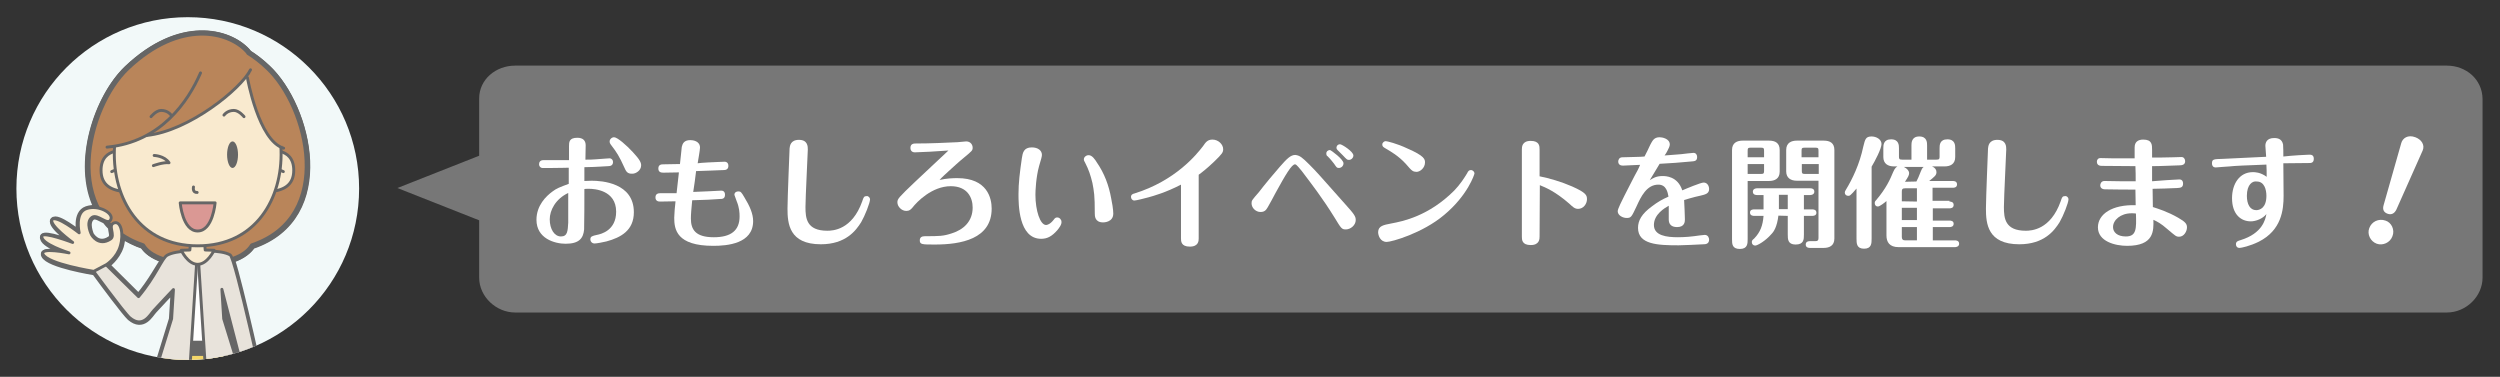 <?xml version="1.0" encoding="utf-8"?>
<!-- Generator: Adobe Illustrator 18.1.1, SVG Export Plug-In . SVG Version: 6.00 Build 0)  -->
<svg version="1.1" id="レイヤー_1" xmlns="http://www.w3.org/2000/svg" xmlns:xlink="http://www.w3.org/1999/xlink" x="0px"
	 y="0px" viewBox="0.1 623 960 144.7" enable-background="new 0.1 623 960 144.7" xml:space="preserve">
<rect x="0.1" y="623" width="960" height="144.7" fill="#333333" stroke="none"/>
<g>
	<g>
		<circle id="SVGID_1_" fill="#F2F9F9" cx="72.2" cy="695.4" r="65.8"/>
	</g>
	<g>
		<g>
			<g>
				<defs>
					<circle id="SVGID_2_" cx="72.2" cy="695.4" r="65.8"/>
				</defs>
				<clipPath id="SVGID_3_">
					<use xlink:href="#SVGID_2_"  overflow="visible"/>
				</clipPath>
				<g clip-path="url(#SVGID_3_)">
					<g>
						<path fill="#666666" stroke="#666666" stroke-width="2.262" stroke-linecap="round" stroke-linejoin="round" d="M102,775.8
							c-1.1-4.6-9.6-43.5-12.8-53c4.3-1.4,6.6-3.6,7.8-5.3c32.5-11,21.7-53.5,6-68.3c-2.5-2.4-5-4.3-7.4-5.8
							c-0.1-0.3-0.4-0.5-0.5-0.7c-7.2-7.8-25.9-12.6-46.2,6.6C37.5,660,28.6,685.7,37.3,703c-1.3-0.3-2.6-0.1-3.9,0.3
							c-4.6,1.6-2.8,9.3-2.8,9.3s-8.7-7-10.1-5s7.9,8.8,7.9,8.8s-11.3-4.3-11.8-2.5c-0.8,3,10.4,6.6,10.4,6.6s-11.2-2.2-10,0.5
							c1.6,3.8,19.5,6.6,19.5,6.6c3.4,4.7,11.7,15.8,13.5,17.4c5.1,4.3,7.8-1.2,9.3-2.8c1.4-1.6,7.5-8,7.5-8l-0.7,11.3l-7.5,24.3
							l2.1,0.1c-1.1,4.6-1.8,9.9-2,14.5c-0.3,10.7-5.3,33.1-5.3,33.1s2,0.7,4.7,0.7c2.5,0,4.1-0.1,5.4-0.3l7.2,49.6h1.4
							c-2,0.1-4.3,0.8-5.7,2.2c-2.1,2.4-0.8,3-0.8,3H86c0,0,1.3-0.8-0.8-3c-1.3-1.4-3.7-2-5.7-2.2h1.4l7.2-49.6
							c1.3,0.1,2.9,0.3,5.3,0.3c2.9,0,4.7-0.7,4.7-0.7s-5-22.5-5.3-33.1c-0.1-4.6-1.1-9.9-2-14.5l2.1-0.1L86,745.4l-0.7-11.3
							l11.2,43.3c-0.4,1.2-0.5,2.6-0.1,4.1c1.1,3.3,1.2,6.4,3.6,5.4c1.7-0.8,0.4-3.9,0.4-3.9s10.1,9.5,11.6,5.5
							C113,784.9,103.8,777.2,102,775.8z M35.4,706.5c1.3-1.1,3.6,0.7,5.1,1.3c0.7,0.9,1.4,1.7,2.2,2.5c0,1.6,1.1,3.6-0.4,4.5
							c-4.6,3-7.2-1.6-7.2-1.6S32.9,708.5,35.4,706.5z M53.3,736.8l-12.1-12l0,0c0,0,3.8-2.6,5.3-7.2c0.4-1.3,0.5-2.8,0.7-3.9
							c2.2,1.4,4.9,2.8,7.9,3.8c1.1,1.7,3.3,3.8,7.8,5.3C60.9,725.4,58.3,730.8,53.3,736.8z M73.8,817.8c0.5,0,1.2,0.1,2,0.1l0,0
							h0.1H76l0,0c0.8,0,1.6,0,2.1-0.1l-2.2,49.4L73.8,817.8z"/>
						<g>
							<g>
								<g>
									<path fill="#B9855A" d="M103,649c-2.5-2.4-5-4.3-7.4-5.8c-0.1-0.3-0.4-0.5-0.5-0.7c-7.2-7.8-25.9-12.6-46.2,6.6
										c-15.6,14.9-26.4,57.2,6,68.3c1.8,3,7,7,20.9,7.1l0,0H76h0.1l0,0c13.9,0,19.1-4.1,20.9-7.1
										C129.4,706.4,118.8,663.9,103,649z"/>
								</g>
								<g>
									<path fill="none" stroke="#666666" stroke-width="2.015" stroke-linecap="round" stroke-linejoin="round" d="M103,649
										c-2.5-2.4-5-4.3-7.4-5.8c-0.1-0.3-0.4-0.5-0.5-0.7c-7.2-7.8-25.9-12.6-46.2,6.6c-15.6,14.9-26.4,57.2,6,68.3
										c1.8,3,7,7,20.9,7.1l0,0H76h0.1l0,0c13.9,0,19.1-4.1,20.9-7.1C129.4,706.4,118.8,663.9,103,649z"/>
								</g>
							</g>
							<g>
								<path fill="#666666" stroke="#666666" stroke-width="1.131" stroke-linecap="round" stroke-linejoin="round" d="M65.8,872.6
									h10.1v-5.3c0,0-6.7-0.8-9.3,2.2C64.4,871.8,65.8,872.6,65.8,872.6z"/>
								<g>
									<g>
										<polygon fill="#F9EACF" points="73.6,814.7 63.3,815.6 70.8,867.2 76,867.2 										"/>
									</g>
									<g>
										<polygon fill="none" stroke="#666666" stroke-width="2.075" stroke-linecap="round" stroke-linejoin="round" points="
											73.6,814.7 63.3,815.6 70.8,867.2 76,867.2 										"/>
									</g>
								</g>
							</g>
							<g>
								<path fill="#666666" stroke="#666666" stroke-width="1.131" stroke-linecap="round" stroke-linejoin="round" d="M86.1,872.6
									H76v-5.3c0,0,6.7-0.8,9.3,2.2C87.5,871.8,86.1,872.6,86.1,872.6z"/>
								<g>
									<g>
										<polygon fill="#F9EACF" points="78.2,814.7 76,867.2 81.1,867.2 88.6,815.6 										"/>
									</g>
									<g>
										<polygon fill="none" stroke="#666666" stroke-width="2.075" stroke-linecap="round" stroke-linejoin="round" points="
											78.2,814.7 76,867.2 81.1,867.2 88.6,815.6 										"/>
									</g>
								</g>
							</g>
							<g>
								<polygon fill="#FFFFFF" stroke="#000000" stroke-width="0.283" points="76,762.4 86.5,761.8 76.9,724.4 75.9,724.8 
									74.8,724.4 65.2,761.8 75.9,762.4 75.9,762.4 75.9,762.4 								"/>
								<g>
									<path fill="#F4D769" stroke="#666666" stroke-width="1.131" stroke-linecap="round" stroke-linejoin="round" d="
										M98.5,817.2c0,0-5-22.5-5.3-33.1s-4.9-25.2-4.9-25.2h-25c0,0-4.6,14.6-4.9,25.2c-0.3,10.7-5.3,33.1-5.3,33.1s2,0.7,4.7,0.7
										c5.3,0,6.3-0.7,9.9-0.7c3.4,0,4.2,0.7,7.9,0.7l0,0h0.1H76l0,0c3.7,0,4.5-0.7,7.9-0.7s4.6,0.7,9.9,0.7
										C96.5,818.1,98.5,817.2,98.5,817.2z"/>
									<polygon fill="#666666" stroke="#666666" stroke-width="1.131" stroke-linecap="round" stroke-linejoin="round" points="
										86.4,754.4 65.5,754.4 63.9,759.1 88,759.1 									"/>
								</g>
							</g>
							<path fill="#F9EACF" stroke="#666666" stroke-width="1.131" stroke-linecap="round" stroke-linejoin="round" d="M98.1,774.2
								c0,0-2.9,3.4-1.8,7.2c1.1,3.3,1.2,6.4,3.6,5.4c1.7-0.8,0.4-3.9,0.4-3.9s10.1,9.5,11.6,5.5c1.3-3.9-9.9-12.9-9.9-12.9
								L98.1,774.2z"/>
							<path fill="#FFFFFF" stroke="#666666" stroke-width="1.131" stroke-linecap="round" stroke-linejoin="round" d="M72.9,719.4"
								/>
							<path fill="#E8E3DB" stroke="#666666" stroke-width="1.131" stroke-linecap="round" stroke-linejoin="round" d="M85.3,734.1
								l0.7,11.3l7.5,24.3l-11.2,0.8l0,0l0,0h-0.1c-0.4,0-1.8-0.1-2.5-1.4c-0.8-1.7-0.8-5.7-0.8-5.7l0,0l-2.8-43.9
								c0,0,8.8-0.7,12.4,1.4c2,1.1,13.8,55.5,13.8,55.5l-5.5,2.1L85.3,734.1z"/>
							<path fill="#E8E3DB" stroke="#666666" stroke-width="1.131" stroke-linecap="round" stroke-linejoin="round" d="M69.7,770.4
								L69.7,770.4L69.7,770.4L69.7,770.4c0.5,0,1.9-0.1,2.6-1.4c0.8-1.7,0.8-5.7,0.8-5.7l0,0l2.8-43.9c0,0-8-0.4-11.6,1.6
								c-2,1.1-4.3,7.9-11,15.9l-13.2-13l-5.3,1.6c0,0,12.8,17.5,15.1,19.5c5.1,4.3,7.8-1.2,9.3-2.8c1.4-1.6,7.5-8,7.5-8L66,745.4
								l-7.5,24.3L69.7,770.4z"/>
							<path fill="#F9EACF" stroke="#666666" stroke-width="1.131" stroke-linecap="round" stroke-linejoin="round" d="M78.9,719
								l-0.5-5.4L76,712l-2.5,1.6L73,719l-3.3,0.1c0,0,2.5,5.4,6.3,5.4s6.3-5.4,6.3-5.4L78.9,719z"/>
							<g>
								<path fill="#F9EACF" stroke="#666666" stroke-width="1.131" stroke-linecap="round" stroke-linejoin="round" d="M49.4,681
									c0,0-10.5-2.1-10.5,7.4c0,5.5,3.6,8.2,11,8.2"/>
								<path fill="#F9EACF" stroke="#666666" stroke-width="1.131" stroke-linecap="round" stroke-linejoin="round" d="M43,688.9
									c0,0,1.3-0.7,2.6-0.7"/>
							</g>
							<g>
								<path fill="#F9EACF" stroke="#666666" stroke-width="1.131" stroke-linecap="round" stroke-linejoin="round" d="M102.4,681
									c0,0,10.5-2.1,10.5,7.4c0,5.5-3.6,8.2-11,8.2"/>
								<path fill="#F9EACF" stroke="#666666" stroke-width="1.131" stroke-linecap="round" stroke-linejoin="round" d="
									M108.9,688.9c0,0-1.3-0.7-2.6-0.7"/>
							</g>
							<path fill="#F9EACF" stroke="#666666" stroke-width="1.131" stroke-linecap="round" stroke-linejoin="round" d="M76,717.4
								c-44.8,0-40.5-73.2,0-73.2S120.9,717.4,76,717.4z"/>
							<path fill="none" stroke="#666666" stroke-width="1.131" stroke-linecap="round" stroke-linejoin="round" d="M74.4,694.8
								c0,0-0.5,2.2,1.4,2.1"/>
							<path fill="#DA9894" stroke="#666666" stroke-width="1.131" stroke-linecap="round" stroke-linejoin="round" d="M82.7,700.9
								c0,0-0.9,10.8-6.7,10.8s-6.7-10.8-6.7-10.8H82.7z"/>
							<g>
								<g>
									<path fill="#B9855A" d="M94.9,651.9c0,0,3.4,24.6,15.1,27.5C110.1,679.4,107,645.9,94.9,651.9z"/>
									<path fill="#B9855A" stroke="#666666" stroke-width="1.131" stroke-linecap="round" stroke-linejoin="round" d="
										M95.1,652.8c0,0,4.3,24.3,13.9,27.1"/>
								</g>
								<g>
									<path fill="#B9855A" d="M95.5,650.4c0,0-12.8-16.4-38-4.1c-12,5.8-17.5,33.1-17.5,33.1s32-10.4,42.5-17.1
										C88,658.8,95.5,650.4,95.5,650.4z"/>
									<path fill="#B9855A" stroke="#666666" stroke-width="1.131" stroke-linecap="round" stroke-linejoin="round" d="
										M96.3,649.8c-3.7,7.4-23.7,23.5-39.8,25.2"/>
									<path fill="#B9855A" stroke="#666666" stroke-width="1.131" stroke-linecap="round" stroke-linejoin="round" d="M77.1,651
										c-4.7,10.9-15.3,26.6-35.9,28.5"/>
								</g>
							</g>
							<path fill="none" stroke="#666666" stroke-width="1.131" stroke-linecap="round" stroke-linejoin="round" d="M86.1,667.2
								c0,0,1.2-1.8,3.8-1.8c2,0,3.9,2.4,3.9,2.4"/>
							<ellipse fill="#666666" cx="89.4" cy="682.4" rx="2.1" ry="5.1"/>
							<path fill="none" stroke="#666666" stroke-width="1.131" stroke-linecap="round" stroke-linejoin="round" d="M65.8,667.2
								c0,0-1.2-1.8-3.8-1.8c-2,0-3.9,2.4-3.9,2.4"/>
							<path fill="#F9EACF" stroke="#666666" stroke-width="1.131" stroke-linecap="round" stroke-linejoin="round" d="M30.5,712.4
								c0,0-1.8-7.8,2.8-9.3c4.6-1.6,10.7,1.8,9.3,4.3c-1.2,2.4-5.1-2.5-7.2-0.9c-2.6,2-0.1,6.7-0.1,6.7s2.6,4.6,7.2,1.6
								c2.1-1.3-1.2-5.3,1.4-6.2s3.8,4.1,2.4,8.9c-1.3,4.6-5.3,7.1-5.3,7.1l-4.9,2.6c0,0-17.8-2.8-19.5-6.6c-1.2-2.8,10-0.5,10-0.5
								s-11.2-3.5-10.4-6.5c0.5-1.8,11.8,2.5,11.8,2.5s-9.3-6.8-7.9-8.8C21.8,705.5,30.5,712.4,30.5,712.4z"/>
							<path fill="none" stroke="#666666" stroke-width="1.131" stroke-linecap="round" stroke-linejoin="round" d="M59.3,682.7
								c0,0,3.9,0.1,5.7,2.8c-2.2-0.3-6,1.1-6,1.1"/>
						</g>
					</g>
				</g>
			</g>
		</g>
	</g>
</g>
<path fill="#777777" d="M939.7,648.2H197.9c-7.4,0-13.8,5.3-13.8,12.6v22l-31.4,12.4l31.4,12.4v22c0,7.4,6.6,13.4,13.8,13.4h741.8
	c7.4,0,13.7-6.2,13.7-13.4V661C953.3,653.4,947,648.2,939.7,648.2z"/>
<g>
	<path fill="#FFFFFF" d="M232.6,683.9c0.3,0,1.2-0.1,1.6-0.1c0.8,0,1.3,0.7,1.3,1.4c0,1.4-1.1,1.6-1.8,1.6c-2.8,0.1-3.4,0.3-9.2,0.4
		c0,0.8,0,4.5,0,5.3c0.7,0,2.2-0.1,2.8-0.1c3.9,0,16.2,0.8,16.2,12.1c0,7-5,9.7-10.5,11.2c-1.2,0.3-3.8,0.8-4.6,0.8
		c-0.9,0-1.6-0.7-1.6-1.6c0-1.1,0.7-1.3,2.5-1.7c1.6-0.3,7.4-1.7,7.4-8.9c0-8.3-8.4-8.8-10.4-8.8c-0.3,0-1.6,0-1.8,0.1
		c0,2.6,0,13.5-0.1,15.5c-0.3,3.3-1.8,5.5-7.1,5.5c-4.2,0-11.2-2-11.2-9.2c0-5.5,3.7-9.1,6.2-10.9c1.4-1.1,2.9-1.7,6.2-2.9v-6.2
		c-1.2,0-3,0.1-6.3,0.1c-0.5,0-3.6,0-3.9,0c-0.8-0.1-1.2-0.8-1.2-1.4c0-0.8,0.4-1.6,1.6-1.6h9.9v-5.3c0-1.6,0-3.3,3.2-3.3
		c2.2,0,3.2,1.1,3.2,2.9c0,0.9-0.1,4.7-0.1,5.5C227.5,684.4,230.5,684,232.6,683.9z M211.2,707.2c0,3.8,1.8,6.6,4.3,6.6
		c2.6,0,2.6-2.2,2.8-5.3c0-0.7,0-9.6,0-11.4C213.4,699.4,211.2,703.8,211.2,707.2z M239.7,687c-1.6-3.6-2.9-5.7-4.7-8
		c-0.7-0.9-0.8-1.2-0.8-1.7c0-0.8,0.8-1.6,1.7-1.6c1.3,0,4.9,3.2,7.2,5.7c2.8,3,3.2,4.1,3.2,5.1c0,2-2.1,3.2-3.3,3.2
		C240.9,689.8,240.5,688.8,239.7,687z"/>
	<path fill="#FFFFFF" d="M275.8,685.2c0.3,0,2.6-0.1,2.6-0.1c0.1,0,1.4,0,1.4,1.6c0,1.4-1.1,1.6-1.7,1.6c-0.3,0-9.6,0.4-10.7,0.4
		c-0.1,1.3-0.9,6.8-1.1,8c1.7,0,10.4-0.5,10.8-0.5c0.7,0,1.4,0.4,1.4,1.6c0,1.6-1.2,1.6-1.8,1.6c-4.1,0.3-4.7,0.3-10.8,0.5
		c-0.3,3.3-0.5,5.3-0.5,7c0,4.2,1.7,7.2,8.8,7.2c6.6,0,9.9-2.6,9.9-8c0-1.4-0.1-3.4-1.1-5.8c-0.3-0.8-0.9-2.4-0.9-2.5
		c0-0.7,0.5-1.3,1.6-1.3c0.8,0,1.1,0.3,2.2,2.2c2.1,3.4,3.4,6.4,3.4,9.2c0,8.7-10,9.5-15.3,9.5c-14.1,0-15-6.3-15-10.8
		c0-1.3,0.3-4.7,0.5-6.3c-0.9,0-5.3,0.1-6,0.1c-1.7,0-1.7-1.3-1.7-1.6c0-0.3,0-1.6,1.7-1.6c2.4,0,3.8,0,6.4,0c0.1-1.2,0.8-6.8,0.9-8
		c-1.4,0-5.7,0.1-5.8,0.1c-0.8,0-2.1,0-2.1-1.6c0-1.6,1.3-1.6,2-1.6c0.9,0,4.7-0.1,5.5-0.1h0.8c0.1-1.1,0.7-6.2,0.7-6.6
		c0.3-1.2,0.8-2.6,3.3-2.6c0.9,0,3.7,0.3,3.7,2.9c0,0.9-0.8,5.3-0.9,6C268.9,685.5,275.2,685.2,275.8,685.2z"/>
	<path fill="#FFFFFF" d="M334.2,699.5c0,1.4-2,6.4-3.4,8.8c-2,3.2-5.9,8.5-15.5,8.5c-12.2,0-12.8-8-12.8-13.7c0-3.7,0.8-23,0.8-23.1
		c0.1-0.9,0.3-3.3,3.6-3.3c3.4,0,3.4,2.6,3.4,3.7c0,1.1-0.9,18.5-0.9,22.1c0,4.3,0.4,9.1,8.4,9.1c2.1,0,9.5-0.3,13.4-11.3
		c0.5-1.6,0.7-2,1.7-2C333.5,698.2,334.2,698.9,334.2,699.5z"/>
	<path fill="#FFFFFF" d="M367.7,691.4c11.6,0,13.2,7.8,13.2,11.7c0,11.7-11.8,13.8-21.8,13.8c-4.9,0-5.8,0-5.8-1.6
		c0-1.2,0.8-1.6,2-1.6c5.4,0,7,0,10.3-1.1c4.5-1.4,8-4.6,8-9.9c0-3.8-2-8.2-8.4-8.2c-7.2,0-13,6-14.7,8.2c-0.7,0.8-1.2,1.3-2.4,1.3
		c-1.8,0-3.4-1.7-3.4-3.3c0-1.3,0.4-1.8,6.7-7.8c2-1.8,11-10.4,12.9-12.1c-3.6,0.3-11.4,0.7-12.9,0.7s-1.7-1.2-1.7-1.7
		c0-1.7,1.4-1.7,2.1-1.7c6,0,11.3-0.3,16-0.5c0.5,0,2.8-0.3,3.3-0.3c1.8,0,2.5,1.4,2.5,2.4c0,1.1-0.3,1.3-3.3,3.8
		c-2.1,1.7-4.1,3.6-6,5.3c-0.4,0.4-2.8,2.5-3.4,3.3C363.6,691.5,365.9,691.4,367.7,691.4z"/>
	<path fill="#FFFFFF" d="M406.1,711.4c-2.1,2.4-3.9,3.3-6.2,3.3c-8.7,0-8.7-13.4-8.7-17.2c0-4.2,0.5-8.3,1.3-13.8
		c0.3-2,0.7-4.1,3.8-4.1c2.4,0,3.9,1.2,3.9,2.9c0,0.5-0.3,1.7-1.1,4.3c-1.2,4.3-1.4,9.6-1.4,11c0,6,1.8,11.6,4.1,11.6
		c0.4,0,1.6-0.3,2.9-2c0.5-0.7,0.8-0.9,1.4-0.9c0.9,0,1.6,0.9,1.6,1.6C407.9,709.2,406.6,710.8,406.1,711.4z M421.3,685.4
		c2.9,4.2,4.6,8.8,5.5,13.8c0.3,1.3,0.8,4.3,0.8,5.8c0,3.4-3.7,3.4-3.9,3.4c-3.2,0-3.2-2.5-3.2-3.4c0-7.2-0.3-8.4-0.9-11.7
		c-0.7-2.9-1.4-5.1-2.8-7.8c-0.3-0.5-0.5-0.9-0.5-1.3c0-0.9,0.9-1.6,1.7-1.6C419.4,682.4,420.7,684.4,421.3,685.4z"/>
	<path fill="#FFFFFF" d="M460.4,714.5c0,0.9,0,3.2-3.4,3.2s-3.4-2.1-3.4-3.2v-20.6c-5.8,3-10.4,4.3-12.6,4.9
		c-1.2,0.3-4.5,1.2-5.3,1.2s-1.3-0.7-1.3-1.4c0-0.9,0.8-1.2,1.3-1.3c15.8-4.9,23.9-15,26.3-18.1c1.1-1.6,1.8-2.6,3.7-2.6
		c2.2,0,4.1,1.8,4.1,3.7c0,1.2-0.4,1.8-3.4,4.7c-2.5,2.4-4.6,4.1-6,5.1v24.6l0,0L460.4,714.5L460.4,714.5z"/>
	<path fill="#FFFFFF" d="M502.9,686.2c2.9,2.9,3.9,4.1,13.5,14.9c3.8,4.2,4.3,5,4.3,6.4c0,2-2,3.6-3.8,3.6c-1.6,0-1.8-0.4-4.3-4.5
		c-4.7-7.6-8.9-13-12.6-17.9c-0.8-0.9-2-2.6-2.6-2.6c-1.3,0-3.6,3.9-7.5,11c-0.4,0.8-2.5,4.7-3,5.5c-0.7,1.2-1.3,1.8-2.8,1.8
		c-1.8,0-3.4-1.6-3.4-3.3c0-1.1,0.1-1.2,2.8-4.3c1.8-2.4,6.8-8.4,8-9.7c2.8-3.2,4.2-4.6,6-4.6C499.2,682.7,500.1,683.4,502.9,686.2z
		 M516,685.7c0,1.1-0.9,1.8-1.8,1.8c-0.8,0-0.9-0.3-1.8-1.6c-0.4-0.5-1.2-1.6-2.5-2.9c-0.3-0.1-0.5-0.5-0.5-1.1s0.4-1.2,1.4-1.3
		C511.4,680.8,516,684.2,516,685.7z M519.8,682.7c0,0.9-0.8,1.7-1.7,1.7c-0.7,0-0.8-0.1-2.4-1.8c-0.3-0.3-1.7-1.7-2-2
		c-0.3-0.3-0.4-0.5-0.4-0.9s0.3-1.3,1.4-1.3C515.4,678.4,519.8,681.2,519.8,682.7z"/>
	<path fill="#FFFFFF" d="M534.4,708.8c4.3-0.8,14.3-2.8,24.1-12.6c2.4-2.5,3.9-4.9,5-6.7c0.3-0.7,0.7-1.2,1.4-1.2
		c0.8,0,1.4,0.7,1.4,1.3c0,0.3-2.5,8.3-11.6,15.9c-8.4,7.1-20.3,10.4-22.1,10.4c-2.5,0-3.3-2.5-3.3-3.8
		C529.4,709.8,531.2,709.4,534.4,708.8z M540,686c-2.9-3.2-6-4.9-7.5-5.8c-1.2-0.7-1.6-0.9-1.6-1.7s0.8-1.3,1.3-1.3s4.3,0.9,8.3,2.8
		c6.7,2.9,6.8,4.2,6.8,5.4c0,2-1.8,3.6-3.3,3.6C542.6,688.9,542.3,688.7,540,686z"/>
	<path fill="#FFFFFF" d="M591.3,713.8c0,0.9,0,3.3-3.4,3.3s-3.4-2.1-3.4-3.2v-33.5c0-0.9,0-3.3,3.4-3.3s3.4,2.1,3.4,3.3v10.3
		c3.6,0.7,8.4,2.1,12.5,3.9c5.4,2.4,5.7,3.4,5.7,4.9c0,1.7-1.3,3.7-3.4,3.7c-1.3,0-2-0.7-3.4-2c-5.4-4.7-9.1-6.2-11.3-7.1
		L591.3,713.8L591.3,713.8z"/>
	<path fill="#FFFFFF" d="M633.6,692.2c1.1-0.7,2.4-1.6,4.9-1.6c1.1,0,5.8,0,7.6,5.5c1.6-0.7,7.1-3,8.2-3c1.4,0,2.1,1.3,2.1,2.5
		c0,1.8-1.6,2.1-3.2,2.5c-3.4,0.7-6.2,1.7-6.4,1.7c0.1,1.8,0.3,6.2,0.3,7.4c0,0.8,0,3-3,3c-2.2,0-3.2-1.1-3.2-2.9c0-0.8,0-4.5,0-5.3
		c-1.6,0.9-5.7,3.3-5.7,7.4s4.9,4.7,9.2,4.7c2.5,0,5.9-0.3,6.2-0.4c0.7-0.1,3.6-0.5,4.1-0.5c1.4,0,1.7,1.3,1.7,1.8
		c0,1.7-1.4,1.8-2.1,1.8c-2.4,0.1-7.4,0.4-9.6,0.4c-8,0-15.6-0.3-15.6-6.7c0-2.8,1.4-5.4,5.4-8.3c2.1-1.6,3.8-2.6,6.3-3.7
		c-0.3-1.6-0.8-4.6-3.9-4.6c-4.5,0-6.7,4.7-8.3,8.2c-2,4.2-2.1,4.6-3.9,4.6c-1.3,0-3.4-0.9-3.4-2.6c0-0.9,1.7-4.2,2.6-6
		c2.1-4.2,2.4-4.6,3.9-7.6c0.8-1.4,1.6-2.9,2.1-4.2c-1.1,0-5.7,0.3-6.6,0.3c-0.8,0-1.8-0.3-1.8-1.6c0-0.5,0.3-1.6,1.6-1.6
		c1.3-0.1,7.4-0.1,8.5-0.3c0.4-0.8,2-3.9,2.2-4.5c0.8-1.4,1.3-2.9,3.6-2.9c0.9,0,3.9,0.5,3.9,2.8c0,0.7-0.5,1.6-0.9,2.4
		c-0.1,0.3-0.9,1.6-1.1,1.8c3.2-0.3,6-0.4,6.4-0.5c0.8-0.1,4.2-0.5,4.7-0.5c0.9,0,1.4,0.7,1.4,1.6c0,1.6-1.1,1.6-2.2,1.7
		c-4.1,0.4-8.2,0.7-12.2,0.9C636.8,686.9,634.1,691.4,633.6,692.2z"/>
	<path fill="#FFFFFF" d="M671.2,714.8c0,1.7,0,3.8-3,3.8s-3-2-3-3.7v-34.3c0-2.8,2-3.6,4.1-3.6h10.1c2.4,0,4.1,0.9,4.1,3.6v8.3
		c0,2.8-2,3.6-4.1,3.6h-8.2L671.2,714.8L671.2,714.8z M671.2,683.4h6.3v-2.5c0-0.9-0.1-1.2-1.2-1.2h-3.9c-1.1,0-1.2,0.3-1.2,1.2
		L671.2,683.4L671.2,683.4z M677.5,686h-6.3v3.8h5.1c1.1,0,1.2-0.3,1.2-1.2V686L677.5,686z M683,705.8c-0.5,4.3-1.8,6.2-2.6,7
		c-2.4,2.8-5.5,4.5-6.3,4.5c-0.7,0-1.3-0.5-1.3-1.3c0-0.5,0.1-0.8,0.9-1.4c2.4-2.5,3.3-5,3.6-8.7h-3.6c-0.5,0-1.6-0.1-1.6-1.3
		c0-1.1,1.1-1.2,1.6-1.2h3.6v-5.5h-2.5c-0.5,0-1.6-0.1-1.6-1.3c0-1.1,1.1-1.3,1.6-1.3h20.4c0.5,0,1.6,0.1,1.6,1.3
		c0,1.1-1.1,1.3-1.6,1.3h-2.4v5.5h3.2c0.5,0,1.6,0.1,1.6,1.3c0,1.1-1.1,1.2-1.6,1.2h-3.2v7.2c0,1.8,0,3.8-3.2,3.8c-3,0-3-2.1-3-3.8
		v-7.2L683,705.8L683,705.8z M683.2,697.8v5.5h3.4v-5.5H683.2z M690.1,692.4c-2.4,0-4.1-1.1-4.1-3.6v-8.2c0-2.8,2-3.6,4.1-3.6h10.3
		c2.4,0,4.1,0.9,4.1,3.6v34c0,2.8-2,3.6-4.1,3.6h-5.3c-0.5,0-1.6-0.1-1.6-1.3s1.1-1.3,1.6-1.3h2.1c0.9,0,1.2-0.3,1.2-1.2v-22
		L690.1,692.4L690.1,692.4z M698.4,683.4v-2.5c0-0.9-0.1-1.2-1.2-1.2h-4.1c-1.1,0-1.2,0.3-1.2,1.2v2.5H698.4z M692,686v2.6
		c0,0.9,0.1,1.2,1.2,1.2h5.3v-3.8L692,686L692,686z"/>
	<path fill="#FFFFFF" d="M713,695.4c-2.4,2.8-2.6,2.8-3.2,2.8c-0.7,0-1.3-0.5-1.3-1.2c0-0.3,0.1-0.7,0.4-1.1
		c2.5-4.1,5.3-9.9,6.7-16.6c0.7-2.8,0.9-3.9,3.2-3.9c1.8,0,3.8,1.1,3.8,2.9c0,1.8-2.6,6.7-3.8,8.7v27.6c0,1.8,0,3.9-2.9,3.9
		s-2.9-2.1-2.9-3.9V695.4L713,695.4z M748.7,700.4c0.5,0,1.6,0.1,1.6,1.3c0,1.2-1.1,1.3-1.6,1.3h-6.4v4.7h6.4c0.5,0,1.6,0.1,1.6,1.2
		c0,1.2-1.1,1.3-1.6,1.3h-6.4v5.1h8.5c0.5,0,1.6,0.1,1.6,1.3c0,1.1-1.1,1.3-1.6,1.3h-21.6c-3.6,0-4.7-2-4.7-4.5v-13.2
		c-0.8,0.7-2.6,2.1-3.3,2.1s-1.2-0.5-1.2-1.3c0-0.5,0.1-0.7,0.5-1.1c3.9-4.6,5.4-8,6.6-10.9c0.7-1.6,1.2-1.8,1.6-2.1h-1.3
		c-2.4,0-4.1-1.1-4.1-3.6v-3.4c0-1.1,0-3.4,3-3.4s3,2.4,3,3.4v3.2c0,0.9,0.1,1.2,1.2,1.2h3.6v-5.5c0-0.9,0-3.4,3-3.4s3,2.4,3,3.4
		v5.5h3.6c1.1,0,1.2-0.3,1.2-1.2v-3.2c0-1.1,0-3.4,3-3.4s3,2.4,3,3.4v3.4c0,2.8-2,3.6-4.1,3.6H742c1.2,0.5,1.7,1.3,1.7,2.2
		c0,1.2-0.7,1.7-2.8,3.4h9.1c0.5,0,1.6,0.1,1.6,1.3c0,1.2-1.1,1.3-1.6,1.3h-7.8v5h6.5V700.4z M736.2,700.4v-5.1h-4.5
		c-1.1,0-1.3,0.4-1.3,1.3v3.7L736.2,700.4L736.2,700.4z M730.4,702.8v4.7h5.8v-4.7H730.4z M730.4,710.2v3.8c0,0.8,0.3,1.3,1.3,1.3
		h4.5v-5.1H730.4L730.4,710.2z M736,692.7c0.7-1.3,0.8-1.7,1.7-3.9c0.3-0.7,0.5-1.3,1.1-1.7h-7.6c1.4,0.7,2,1.6,2,2.4
		c0,0.7-0.3,1.4-1.6,3.3L736,692.7L736,692.7z"/>
	<path fill="#FFFFFF" d="M794.4,699.5c0,1.4-2,6.4-3.4,8.8c-2,3.2-5.9,8.5-15.5,8.5c-12.2,0-12.8-8-12.8-13.7c0-3.7,0.8-23,0.8-23.1
		c0.1-0.9,0.3-3.3,3.6-3.3c3.4,0,3.4,2.6,3.4,3.7c0,1.1-0.9,18.5-0.9,22.1c0,4.3,0.4,9.1,8.4,9.1c2.1,0,9.5-0.3,13.4-11.3
		c0.5-1.6,0.7-2,1.7-2C793.8,698.2,794.4,698.9,794.4,699.5z"/>
	<path fill="#FFFFFF" d="M837,691.9c0.7,0,1.4,0.4,1.4,1.6c0,1.6-1.1,1.6-2.2,1.7c-2,0.1-7.5,0.3-9.5,0.3c0,0.8,0.1,6.6,0.1,7
		c2.1,0.7,5.5,1.7,9.7,4.1c2.8,1.6,3.4,2.4,3.4,3.7c0,1.6-1.2,3.6-3,3.6c-1.2,0-1.4-0.3-4.5-2.9c-2.5-2.2-3.9-2.9-5.4-3.6
		c0.1,4.2,0.3,10-10.1,10c-4.6,0-11.2-1.7-11.2-7.1c0-5.1,5.5-8.8,14.5-8.5c0-0.9-0.1-5.1-0.1-6c-1.1,0-8.8,0-11.8-0.1
		c-1.7-0.1-1.7-1.3-1.7-1.6c0-0.4,0.3-1.6,1.6-1.6c1.1,0,5.3,0.1,6.2,0.1c1.6,0,4.5,0,5.8,0c0-0.9,0-5-0.1-5.8
		c-3.3,0-11.4-0.1-12.8-0.1c-0.7,0-2-0.1-2-1.6c0-0.7,0.4-1.4,1.4-1.4c0.3,0,4.2,0.1,4.7,0.1h8.4c0-0.4,0-3.3,0-4.2
		c0-2.1,1.3-3,3.3-3c3.4,0,3.4,2,3.4,3.9v3c3,0,3.9,0,8-0.1c0.5,0,3-0.1,3.3-0.1c0.9,0,1.4,0.8,1.4,1.6c0,1.4-1.2,1.6-2.4,1.6
		c-3.7,0.1-6.8,0.3-10.3,0.3c0,1.3,0,3.6,0,5.8C828.4,692.4,836.1,691.9,837,691.9z M818.6,704.9c-4.2,0-7.1,2.6-7.1,5.3
		c0,2,1.7,3.6,4.9,3.6c4.1,0,4.1-2.9,3.9-8.8C819.8,704.9,819.3,704.9,818.6,704.9z"/>
	<path fill="#FFFFFF" d="M886.8,682.4c0.7,0,1.8,0,1.8,1.6s-1.2,1.6-1.7,1.6c-3.3,0-9.1,0.1-10,0.1c0,1.1,0.1,11.7,0.1,12.5
		c0,5.4-0.8,13.2-9.5,17.6c-3.4,1.7-6.8,2.4-7.4,2.4c-1.1,0-1.4-0.8-1.4-1.4c0-1.1,0.8-1.3,1.8-1.6c8.4-2.6,9.5-7.9,9.9-10
		c-1.4,1.8-4.1,2.8-6,2.8c-3.7,0-7.2-2.6-7.2-8.9c0-5.4,2.8-10,8-10c0.7,0,2.9,0,5.3,1.8c0-1.7,0-3.2-0.1-4.7
		c-8.3,0.3-12.4,0.5-14.1,0.7c-0.9,0-4.9,0.4-5.4,0.4c-0.8,0-1.4-0.5-1.4-1.6c0-1.6,0.7-1.6,4.2-1.7c2.6-0.1,14.2-0.7,16.6-0.8
		c0-0.7-0.3-3.6-0.3-4.2c0-1.2,0.5-3,3.4-3c1.6,0,3,0.5,3.4,2.5c0.1,0.8,0.1,3.6,0.1,4.6C880.3,682.7,886.1,682.4,886.8,682.4z
		 M862.9,698.2c0,3.2,1.2,5.5,3.6,5.5c1.3,0,3.9-0.8,3.9-5.5c0-2.4-0.8-5.5-3.7-5.5C865.1,692.4,862.9,693.8,862.9,698.2z"/>
	<path fill="#FFFFFF" d="M918.8,713.7c-0.9,2.5-3.7,3.7-6,2.9c-2.5-0.9-3.8-3.7-2.9-6c0.9-2.5,3.6-3.8,6.2-2.9
		C918.4,708.4,919.8,711.2,918.8,713.7z M920.3,703.5c-0.7,1.4-1.8,2.1-3.3,1.6s-2.1-1.6-1.6-3.3l6.8-23.9c0.5-1.8,2.5-3.3,5.4-2.2
		c2.4,0.9,3.7,3,2.8,5.1L920.3,703.5z"/>
</g>
<rect x="0.1" y="623" fill="none" width="960" height="144.7"/>
</svg>
